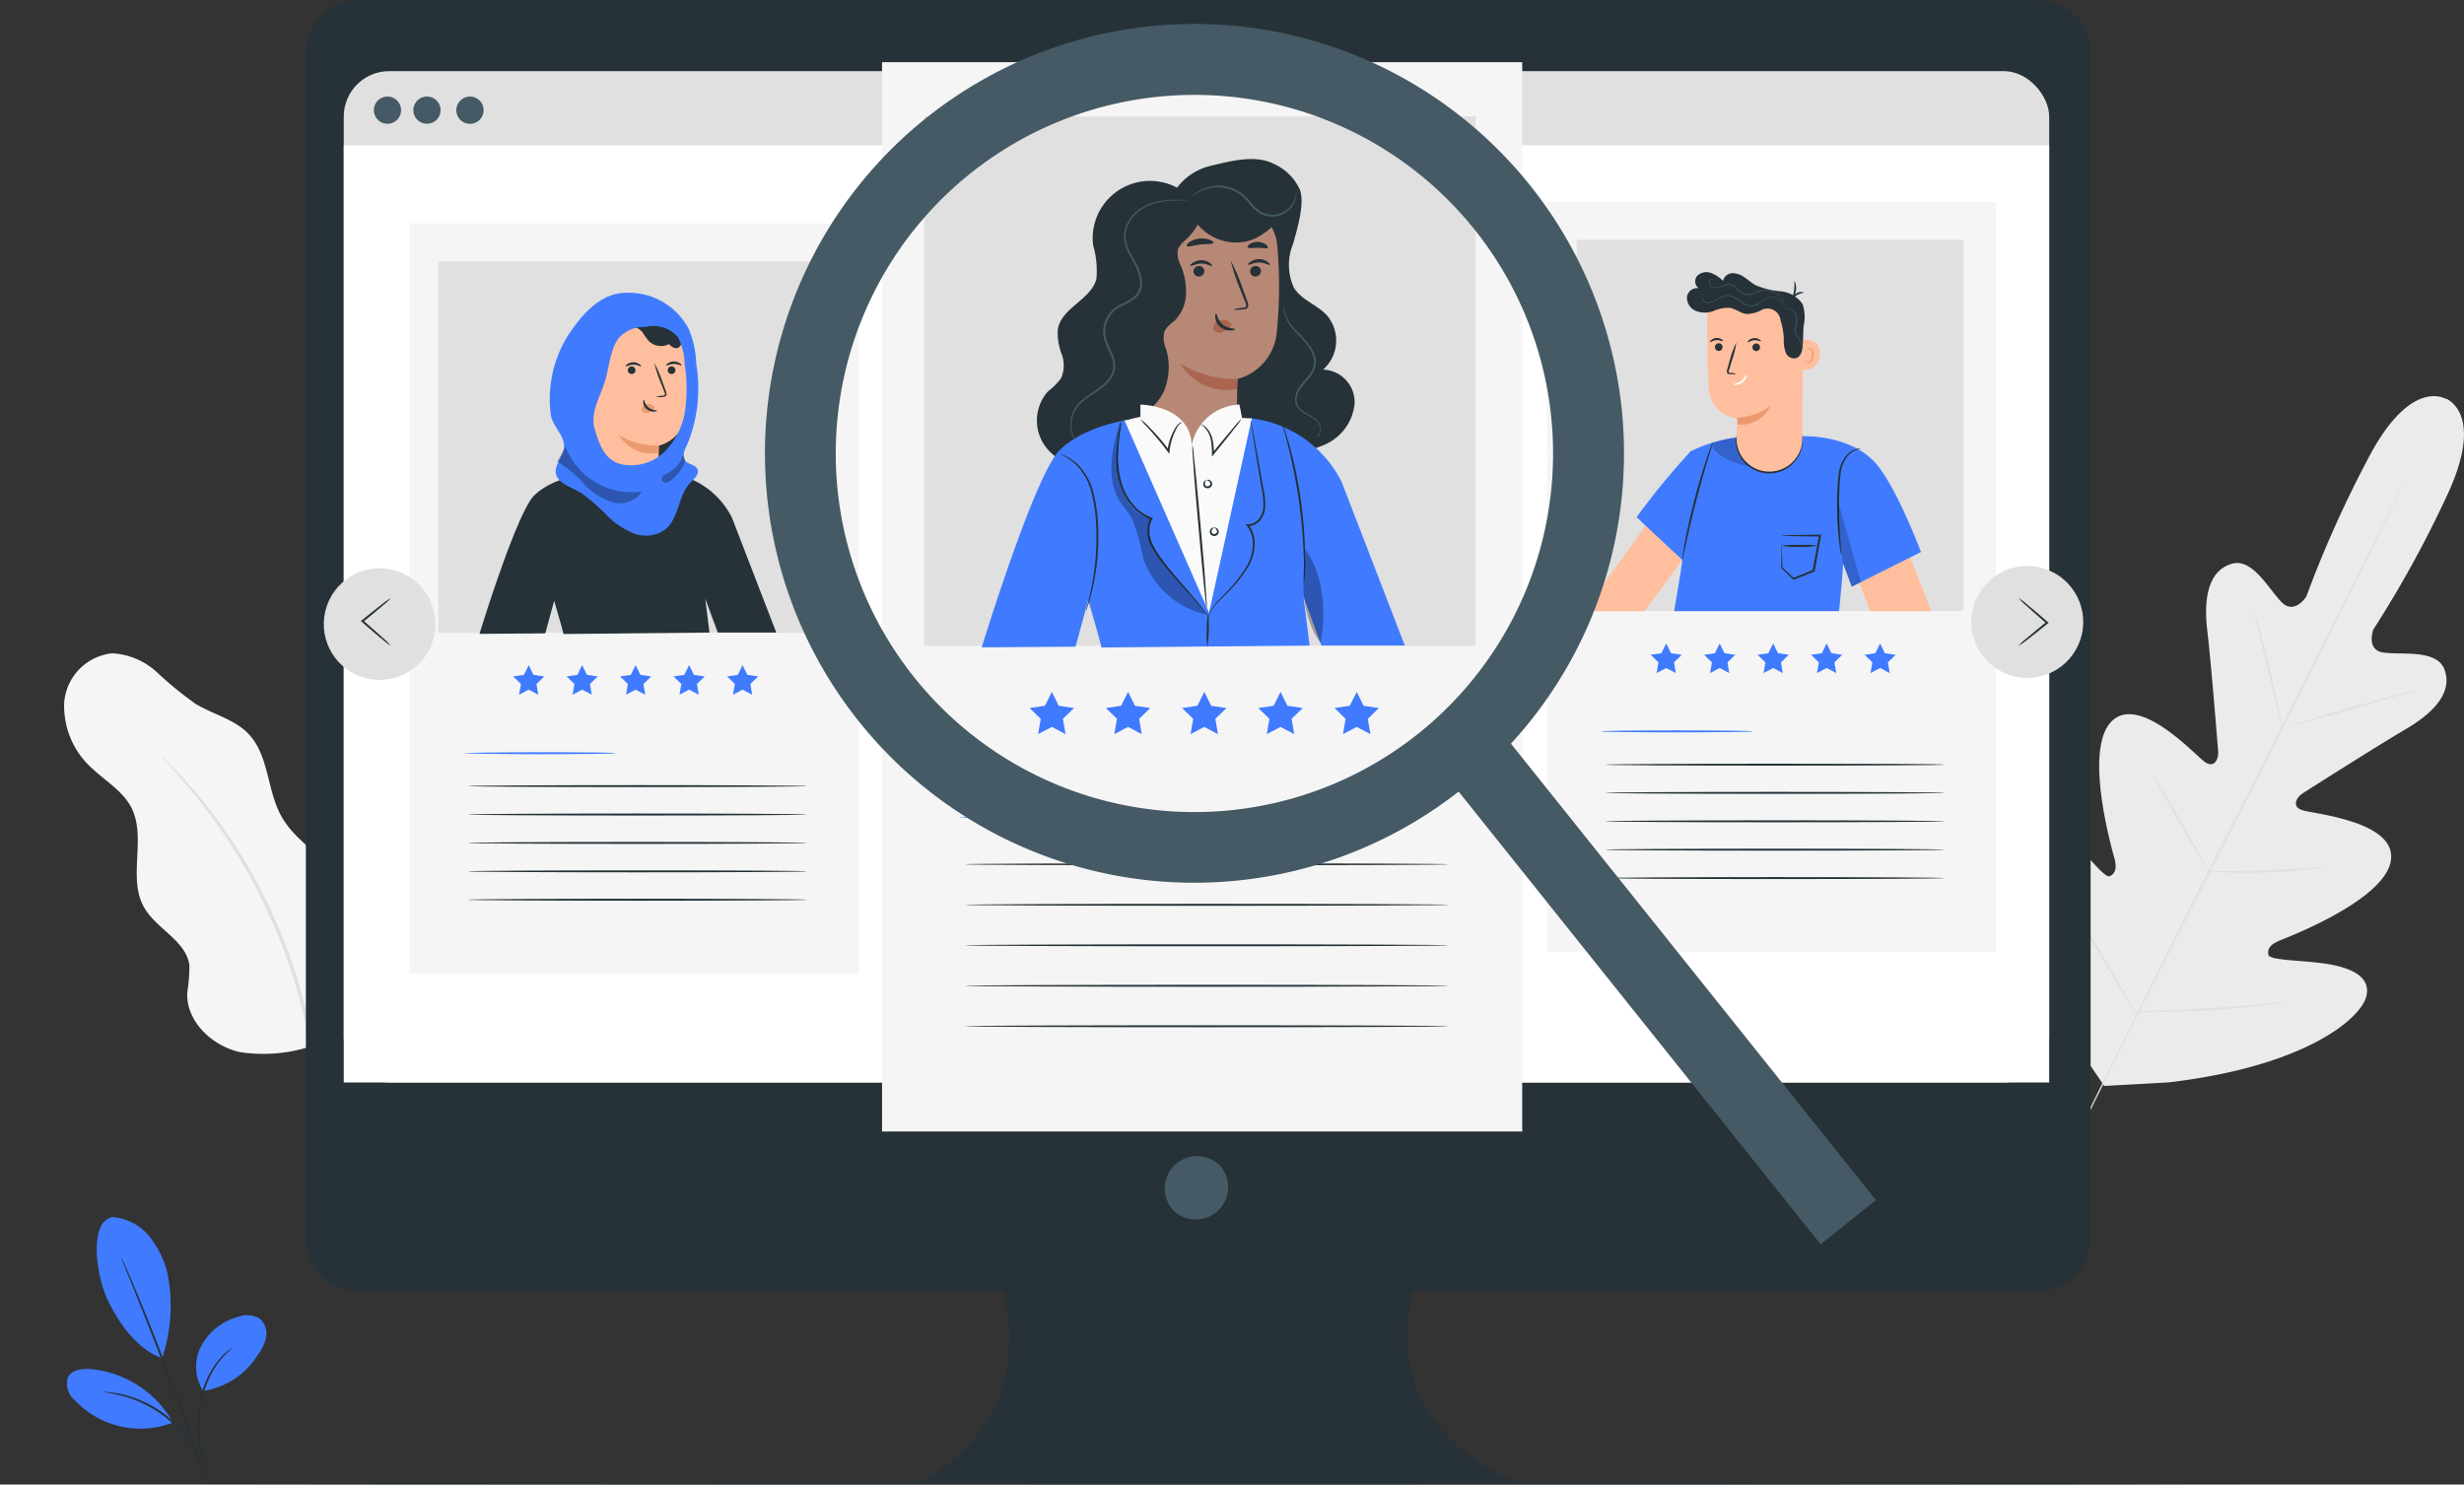<svg xmlns="http://www.w3.org/2000/svg" width="177.168" height="106.764" viewBox="0 0 177.168 106.764">
  <rect x="0" y="0" width="177.168" height="106.764" fill="#333333" stroke="none"/>
  <g id="Job_hunt-pana" data-name="Job hunt-pana" transform="translate(-58.69 -69.83)">
    <g id="freepik--background-complete--inject-6" transform="translate(63.291 98.32)">
      <path id="Path_51066" data-name="Path 51066" d="M94.14,268.789c2.028-1.28,2.767-2.937,3.1-5.313a8.4,8.4,0,0,0-2.022-6.671c-1.33-1.495-3.209-2.519-4.17-4.272-1.022-1.871-.871-4.346-2.341-5.888-1.011-1.058-2.544-1.4-3.8-2.159a25.565,25.565,0,0,1-2.772-2.264,5.166,5.166,0,0,0-3.234-1.374,3.864,3.864,0,0,0-3.448,3.544,6.005,6.005,0,0,0,2.074,4.791c.956.89,2.151,1.593,2.747,2.747,1.126,2.181-.291,5.074.929,7.2.89,1.558,3.022,2.382,3.253,4.162a12.221,12.221,0,0,1-.157,1.967c-.082,2.06,1.767,3.808,3.778,4.267a11.06,11.06,0,0,0,6.044-.761" transform="translate(-75.438 -222.354)" fill="#f5f5f5"/>
      <path id="Path_51067" data-name="Path 51067" d="M101,267.9a1.5,1.5,0,0,0,.2.25l.621.687c.275.291.607.654.964,1.1s.8.923,1.217,1.506l.679.9c.236.313.453.657.7,1,.489.684.945,1.462,1.442,2.269a39.748,39.748,0,0,1,4.506,11.415c.19.929.387,1.808.5,2.643.06.415.135.824.179,1.206s.077.761.115,1.118c.091.712.1,1.374.137,1.923s.047,1.06.047,1.462,0,.687.014.923a1.58,1.58,0,0,0,.022.324,1.729,1.729,0,0,0,.027-.321c0-.236.019-.549.033-.926s.025-.9,0-1.467-.022-1.223-.1-1.94c-.033-.357-.066-.734-.1-1.124s-.107-.8-.165-1.214c-.1-.843-.291-1.728-.478-2.662a38.489,38.489,0,0,0-4.53-11.484c-.506-.808-.97-1.585-1.47-2.269-.245-.346-.47-.69-.709-1l-.7-.89c-.431-.577-.876-1.055-1.25-1.489s-.712-.788-1-1.071l-.657-.654A1.649,1.649,0,0,0,101,267.9Z" transform="translate(-93.977 -241.974)" fill="#e0e0e0"/>
      <path id="Path_51068" data-name="Path 51068" d="M615.933,173.748s-2.583-1.709-5.728,4.47a81.337,81.337,0,0,0-4.341,9.728s-.824,1.294-1.723.448-2.107-3.247-3.618-2.813c-1.566.448-2.082,2.2-1.783,4.767s.747,8.226.786,8.737-.25,1.242-.948.761-4.714-4.945-6.72-2.918,0,9.066.206,9.827.052,1.1-.313,1.291-1.574-1.437-2.769-2.662-2.794-2.437-3.846-1.168-1.4,6.539,3.615,15.11l2.585,3.813,4.618-.256c9.855-1.151,13.855-4.6,14.231-6.206s-1.555-2.159-3.253-2.374-3.725-.2-3.794-.607.1-.725.843-1.027,7.558-2.929,7.967-5.753-5.574-3.341-6.377-3.61-.387-.942.038-1.214,5.22-3.324,7.445-4.635,3.319-2.775,2.734-4.294c-.566-1.467-3.214-.995-4.426-1.2s-.679-1.648-.679-1.648a79.874,79.874,0,0,0,5.159-9.341c3.033-6.242.038-7.278.038-7.278" transform="translate(-444.636 -173.531)" fill="#ebebeb"/>
      <path id="Path_51069" data-name="Path 51069" d="M622.31,194.44l-.058.132-.181.387-.706,1.478c-.615,1.286-1.517,3.137-2.643,5.421-2.247,4.569-5.4,10.855-8.912,17.786s-6.682,13.209-8.951,17.767l-2.684,5.4-.731,1.467-.192.379a1.32,1.32,0,0,1-.071.129l.058-.135.181-.385.706-1.481c.615-1.283,1.516-3.135,2.643-5.421,2.247-4.569,5.4-10.855,8.915-17.786s6.679-13.206,8.948-17.764l2.676-5.4.731-1.47.192-.379C622.282,194.481,622.31,194.44,622.31,194.44Z" transform="translate(-453.84 -188.696)" fill="#e0e0e0"/>
      <path id="Path_51070" data-name="Path 51070" d="M648.56,229.9a1.389,1.389,0,0,1,.121.3c.069.2.157.5.261.868.209.736.47,1.761.739,2.9l.679,2.909c.082.349.154.643.212.879a1.41,1.41,0,0,1,.063.327,1.676,1.676,0,0,1-.118-.31c-.066-.2-.154-.5-.255-.871-.2-.739-.451-1.767-.72-2.9s-.511-2.129-.7-2.9l-.214-.879A1.625,1.625,0,0,1,648.56,229.9Z" transform="translate(-491.104 -214.414)" fill="#e0e0e0"/>
      <path id="Path_51071" data-name="Path 51071" d="M657.63,252.888c0-.038,2.077-.67,4.67-1.415s4.692-1.316,4.7-1.277-2.077.67-4.67,1.415S657.641,252.932,657.63,252.888Z" transform="translate(-497.682 -229.132)" fill="#e0e0e0"/>
      <path id="Path_51072" data-name="Path 51072" d="M636.27,297.013a1.567,1.567,0,0,1,.338-.016h.926c.78,0,1.857,0,3.047-.049s2.264-.118,3.041-.181l.923-.071a1.469,1.469,0,0,1,.341,0,1.486,1.486,0,0,1-.335.066c-.217.033-.53.074-.918.118-.778.088-1.854.181-3.047.223s-2.272.033-3.055,0c-.39-.014-.706-.03-.923-.047A1.409,1.409,0,0,1,636.27,297.013Z" transform="translate(-482.191 -262.85)" fill="#e0e0e0"/>
      <path id="Path_51073" data-name="Path 51073" d="M622.06,272.44a1.078,1.078,0,0,1,.181.258l.445.728c.371.618.876,1.478,1.426,2.434s1.038,1.822,1.387,2.453l.4.753a1.422,1.422,0,0,1,.135.275,1.156,1.156,0,0,1-.181-.258l-.445-.72c-.371-.618-.876-1.478-1.426-2.431s-1.039-1.824-1.387-2.456l-.4-.75A1.5,1.5,0,0,1,622.06,272.44Z" transform="translate(-471.885 -245.266)" fill="#e0e0e0"/>
      <path id="Path_51074" data-name="Path 51074" d="M599,303.46a2.694,2.694,0,0,1,.228.332c.148.245.341.549.574.934.478.788,1.135,1.887,1.849,3.1s1.354,2.322,1.813,3.124c.217.387.4.709.536.956a2.163,2.163,0,0,1,.178.36,2.226,2.226,0,0,1-.228-.332l-.574-.931c-.478-.791-1.135-1.887-1.849-3.1s-1.354-2.322-1.813-3.126l-.536-.953A2.105,2.105,0,0,1,599,303.46Z" transform="translate(-455.16 -267.764)" fill="#e0e0e0"/>
      <path id="Path_51075" data-name="Path 51075" d="M617.58,332.765a2.422,2.422,0,0,1,.429-.03l1.173-.038c.989-.033,2.354-.085,3.863-.184s2.871-.22,3.846-.316l1.168-.115a2.4,2.4,0,0,1,.431-.025,2.32,2.32,0,0,1-.423.08c-.275.044-.673.1-1.165.159-.984.124-2.346.275-3.846.36s-2.879.135-3.868.143h-1.176a2.2,2.2,0,0,1-.431-.033Z" transform="translate(-468.636 -288.503)" fill="#e0e0e0"/>
    </g>
    <g id="freepik--Floor--inject-6" transform="translate(58.69 176.449)">
      <path id="Path_51076" data-name="Path 51076" d="M234.44,457.981c0,.041-39.347.074-87.871.074s-87.879-.033-87.879-.074,39.339-.072,87.879-.072S234.44,457.935,234.44,457.981Z" transform="translate(-58.69 -457.91)" fill="#263238"/>
    </g>
    <g id="freepik--Plant--inject-6" transform="translate(63.474 157.355)">
      <path id="Path_51077" data-name="Path 51077" d="M85.134,388.415a3.788,3.788,0,0,1,2.637,1.374,6.7,6.7,0,0,1,1.327,2.728,11.816,11.816,0,0,1-.4,6.044c-2.058-.756-3.313-2.97-3.879-4.121-.893-1.838-1.393-5.7.316-6.03" transform="translate(-81.83 -388.41)" fill="#407bff"/>
      <path id="Path_51078" data-name="Path 51078" d="M110.521,419.558a3.239,3.239,0,0,1-.124-3.256,4.3,4.3,0,0,1,2.61-2.063,1.812,1.812,0,0,1,1.528.085,1.374,1.374,0,0,1,.522,1.3,2.8,2.8,0,0,1-.6,1.33,5.584,5.584,0,0,1-3.931,2.6" transform="translate(-100.701 -407.052)" fill="#407bff"/>
      <path id="Path_51079" data-name="Path 51079" d="M110.979,431.975a2.661,2.661,0,0,1-.088-.4c-.052-.275-.121-.648-.2-1.1a11.466,11.466,0,0,1-.2-3.651,6.97,6.97,0,0,1,1.374-3.374,4.6,4.6,0,0,1,.791-.783,2.111,2.111,0,0,1,.247-.176q.088-.058.091-.049a7.416,7.416,0,0,0-1.049,1.071,7.209,7.209,0,0,0-1.321,3.33,12.258,12.258,0,0,0,.151,3.618c.071.462.126.824.159,1.1A1.846,1.846,0,0,1,110.979,431.975Z" transform="translate(-100.988 -413.095)" fill="#263238"/>
      <path id="Path_51080" data-name="Path 51080" d="M90.46,399a.825.825,0,0,1,.082.159c.055.118.124.275.209.462.179.4.431.986.736,1.712.61,1.448,1.423,3.464,2.272,5.709s1.571,4.3,2.071,5.786c.253.747.451,1.352.582,1.772l.148.484a.673.673,0,0,1,.041.17.9.9,0,0,1-.069-.162c-.047-.121-.1-.275-.176-.475-.151-.431-.363-1.025-.621-1.756-.527-1.481-1.264-3.525-2.113-5.769s-1.643-4.245-2.231-5.717l-.7-1.731c-.074-.192-.135-.349-.184-.47A.917.917,0,0,1,90.46,399Z" transform="translate(-86.516 -396.091)" fill="#263238"/>
      <path id="Path_51081" data-name="Path 51081" d="M83.68,431.889a7.58,7.58,0,0,0-5.857-3.709c-.61-.049-1.343.047-1.621.591a1.561,1.561,0,0,0,.495,1.648,6.481,6.481,0,0,0,7.006,1.629" transform="translate(-76.104 -417.245)" fill="#407bff"/>
      <path id="Path_51082" data-name="Path 51082" d="M85.7,434.175a2.1,2.1,0,0,1,.382.019,3.673,3.673,0,0,1,.445.055,5.423,5.423,0,0,1,.582.115,6.664,6.664,0,0,1,.7.2,7.71,7.71,0,0,1,.772.3,8.359,8.359,0,0,1,1.626.984,8.263,8.263,0,0,1,1.341,1.346,7.3,7.3,0,0,1,.47.687,6.486,6.486,0,0,1,.363.64,5.063,5.063,0,0,1,.236.549,2.937,2.937,0,0,1,.148.423,1.777,1.777,0,0,1,.1.371c-.03,0-.173-.519-.571-1.294a6.567,6.567,0,0,0-.36-.618,8.144,8.144,0,0,0-.473-.665,8.457,8.457,0,0,0-1.324-1.316A8.607,8.607,0,0,0,88.535,435a7.587,7.587,0,0,0-.769-.321c-.239-.093-.47-.154-.681-.214C86.241,434.241,85.694,434.208,85.7,434.175Z" transform="translate(-83.064 -421.601)" fill="#263238"/>
    </g>
    <g id="freepik--Device--inject-6" transform="translate(80.682 69.83)">
      <path id="Path_51083" data-name="Path 51083" d="M263.3,69.83H142.509A3.769,3.769,0,0,0,138.74,73.6v85.316a3.769,3.769,0,0,0,3.769,3.769h46.359s2.948,9.118-6.193,13.836H226.02s-10.319-3.536-7.668-13.836H263.3a3.769,3.769,0,0,0,3.769-3.769V73.6A3.769,3.769,0,0,0,263.3,69.83Z" transform="translate(-138.74 -69.83)" fill="#263238"/>
      <path id="Path_51084" data-name="Path 51084" d="M367.591,373.252a2.327,2.327,0,0,1-3.278,3.278.824.824,0,0,1-.2-.2,2.326,2.326,0,0,1,3.278-3.275A.774.774,0,0,1,367.591,373.252Z" transform="translate(-301.817 -289.37)" fill="#455a64"/>
      <rect id="Rectangle_26969" data-name="Rectangle 26969" width="122.625" height="72.736" rx="3.27" transform="translate(2.725 5.116)" fill="#e0e0e0"/>
      <rect id="Rectangle_26970" data-name="Rectangle 26970" width="122.625" height="67.406" transform="translate(2.725 10.443)" fill="#fff"/>
      <path id="Path_51085" data-name="Path 51085" d="M180.082,96.088a.981.981,0,1,1-.978-.978A.981.981,0,0,1,180.082,96.088Z" transform="translate(-167.301 -88.165)" fill="#455a64"/>
      <path id="Path_51086" data-name="Path 51086" d="M158.482,96.088a.978.978,0,1,1-.287-.693A.981.981,0,0,1,158.482,96.088Z" transform="translate(-151.635 -88.165)" fill="#455a64"/>
      <path id="Path_51087" data-name="Path 51087" d="M168.822,96.088a.978.978,0,1,1-.287-.693A.981.981,0,0,1,168.822,96.088Z" transform="translate(-159.135 -88.165)" fill="#455a64"/>
    </g>
    <g id="freepik--character-3--inject-6" transform="translate(169.927 84.336)">
      <rect id="Rectangle_26971" data-name="Rectangle 26971" width="32.292" height="53.952" fill="#f5f5f5"/>
      <path id="Path_51088" data-name="Path 51088" d="M491.808,238.27l.346.7.775.115-.56.544.132.772-.692-.365-.692.365.135-.772-.56-.544.772-.115Z" transform="translate(-483.242 -206.5)" fill="#407bff"/>
      <path id="Path_51089" data-name="Path 51089" d="M505.8,238.27l.346.7.775.115-.56.544.132.772-.692-.365-.692.365.132-.772-.56-.544.775-.115Z" transform="translate(-493.388 -206.5)" fill="#407bff"/>
      <path id="Path_51090" data-name="Path 51090" d="M519.8,238.27l.346.7.775.115-.56.544.132.772-.692-.365-.69.365.132-.772-.56-.544.772-.115Z" transform="translate(-503.542 -206.5)" fill="#407bff"/>
      <path id="Path_51091" data-name="Path 51091" d="M533.791,238.27l.346.7.775.115-.56.544.132.772-.692-.365-.692.365.132-.772-.56-.544.775-.115Z" transform="translate(-513.689 -206.5)" fill="#407bff"/>
      <path id="Path_51092" data-name="Path 51092" d="M547.788,238.27l.346.7.775.115-.56.544.132.772-.692-.365-.69.365.132-.772-.56-.544.775-.115Z" transform="translate(-523.842 -206.5)" fill="#407bff"/>
      <path id="Path_51093" data-name="Path 51093" d="M488.641,261.1c0,.041-2.451.071-5.475.071s-5.475-.03-5.475-.071,2.451-.071,5.475-.071S488.641,261.063,488.641,261.1Z" transform="translate(-473.814 -223.007)" fill="#407bff"/>
      <path id="Path_51094" data-name="Path 51094" d="M503.164,269.811c0,.038-5.467.071-12.212.071s-12.212-.033-12.212-.071,5.467-.071,12.212-.071S503.164,269.756,503.164,269.811Z" transform="translate(-474.575 -229.324)" fill="#263238"/>
      <path id="Path_51095" data-name="Path 51095" d="M503.164,277.191c0,.038-5.467.071-12.212.071s-12.212-.033-12.212-.071,5.467-.071,12.212-.071S503.164,277.153,503.164,277.191Z" transform="translate(-474.575 -234.676)" fill="#263238"/>
      <path id="Path_51096" data-name="Path 51096" d="M503.164,284.631c0,.038-5.467.071-12.212.071s-12.212-.033-12.212-.071,5.467-.071,12.212-.071S503.164,284.59,503.164,284.631Z" transform="translate(-474.575 -240.072)" fill="#263238"/>
      <path id="Path_51097" data-name="Path 51097" d="M503.164,292.061c0,.041-5.467.071-12.212.071s-12.212-.03-12.212-.071,5.467-.071,12.212-.071S503.164,292.023,503.164,292.061Z" transform="translate(-474.575 -245.461)" fill="#263238"/>
      <path id="Path_51098" data-name="Path 51098" d="M503.164,299.5c0,.038-5.467.071-12.212.071s-12.212-.033-12.212-.071,5.467-.071,12.212-.071S503.164,299.46,503.164,299.5Z" transform="translate(-474.575 -250.857)" fill="#263238"/>
      <rect id="Rectangle_26972" data-name="Rectangle 26972" width="27.817" height="26.704" transform="translate(2.124 2.739)" fill="#e0e0e0"/>
      <path id="Path_51099" data-name="Path 51099" d="M548.128,212.86l1.808,4.657h-4.379l-.986-2.536Z" transform="translate(-522.319 -188.071)" fill="#ffbe9d"/>
      <path id="Path_51100" data-name="Path 51100" d="M489.73,196.592h11.86c.184-1.753.3-3.409.3-3.409l.61,1.648,4.981-2.492s-1.811-4.827-3.327-6.462c-1.923-2.069-5.36-1.863-5.36-1.863l-4.473.074a10.39,10.39,0,0,0-3.3.962l-.11.033v.022a54.063,54.063,0,0,0-3.874,4.72l1.071,1.041,2.2,2.047a.052.052,0,0,0,0,.041C490.326,193.177,489.73,196.592,489.73,196.592Z" transform="translate(-480.595 -167.146)" fill="#407bff"/>
      <path id="Path_51101" data-name="Path 51101" d="M517.725,183.45a.366.366,0,0,1,.025.08,1.532,1.532,0,0,1,.03.236,2.365,2.365,0,0,1-.121.868,2.407,2.407,0,0,1-3.736,1.165,2.5,2.5,0,0,1-.786-1.038,2.354,2.354,0,0,1-.168-.86,1.3,1.3,0,0,1,.016-.239c0-.052.014-.08.019-.08a3.142,3.142,0,0,0,.225,1.14,2.472,2.472,0,0,0,.772.97,2.363,2.363,0,0,0,2.846-.08,2.439,2.439,0,0,0,.714-1.011,3.091,3.091,0,0,0,.162-1.151Z" transform="translate(-499.4 -166.741)" fill="#263238"/>
      <path id="Path_51102" data-name="Path 51102" d="M541.189,187.266a1.608,1.608,0,0,0-.316.082,1.546,1.546,0,0,0-.692.522,2.508,2.508,0,0,0-.448,1.212c-.066.492-.08,1.047-.1,1.624-.03,1.159.014,2.2.069,2.967.025.354.049.654.066.9a1.333,1.333,0,0,1,.014.332,1.739,1.739,0,0,1-.069-.324c-.03-.212-.074-.517-.113-.9a23.5,23.5,0,0,1-.11-2.978,15.7,15.7,0,0,1,.115-1.648,2.51,2.51,0,0,1,.5-1.256,1.5,1.5,0,0,1,.753-.511.9.9,0,0,1,.245-.038C541.159,187.258,541.189,187.261,541.189,187.266Z" transform="translate(-518.628 -169.497)" fill="#263238"/>
      <path id="Path_51103" data-name="Path 51103" d="M501.154,185.49a1.887,1.887,0,0,1-.082.335c-.074.242-.165.549-.275.9-.228.761-.533,1.816-.841,2.992s-.549,2.245-.72,3.022c-.082.365-.151.673-.206.92a1.6,1.6,0,0,1-.091.335,1.965,1.965,0,0,1,.036-.346c.033-.22.088-.549.159-.929.148-.786.379-1.863.684-3.039s.629-2.231.882-2.986c.126-.379.234-.681.313-.89A1.706,1.706,0,0,1,501.154,185.49Z" transform="translate(-489.225 -168.22)" fill="#263238"/>
      <path id="Path_51104" data-name="Path 51104" d="M539.61,201l1.648,5.841-.657.33-.61-1.648A21.6,21.6,0,0,1,539.61,201Z" transform="translate(-518.686 -179.469)" opacity="0.2"/>
      <g id="Group_10635" data-name="Group 10635" transform="translate(11.898 16.924)" opacity="0.2">
        <path id="Path_51105" data-name="Path 51105" d="M507.11,184.582c-.953.484,1.387,1.736,2.456,1.725l-.725-2.077A10.684,10.684,0,0,0,507.11,184.582Z" transform="translate(-506.887 -184.23)"/>
      </g>
      <path id="Path_51106" data-name="Path 51106" d="M510.136,159.6h0a2.365,2.365,0,0,1-2.525-2.451c.027-.761.052-1.374.052-1.374a2.246,2.246,0,0,1-2.036-2.03c-.148-1.865-.115-6.176-.115-6.176h0a6.506,6.506,0,0,1,6.577.382l.291.192-.036,9.116A2.368,2.368,0,0,1,510.136,159.6Z" transform="translate(-493.989 -140.196)" fill="#ffbe9d"/>
      <path id="Path_51107" data-name="Path 51107" d="M507.981,160.163a.275.275,0,1,0-.382,0A.275.275,0,0,0,507.981,160.163Z" transform="translate(-495.445 -149.509)" fill="#263238"/>
      <path id="Path_51108" data-name="Path 51108" d="M506.187,158.6c.03.03.2-.121.462-.14s.453.1.478.066-.019-.071-.1-.129a.651.651,0,0,0-.387-.093.635.635,0,0,0-.365.154C506.2,158.528,506.171,158.588,506.187,158.6Z" transform="translate(-494.478 -148.503)" fill="#263238"/>
      <path id="Path_51109" data-name="Path 51109" d="M517.44,159.789a.275.275,0,1,0,.379.063A.275.275,0,0,0,517.44,159.789Z" transform="translate(-502.558 -149.545)" fill="#263238"/>
      <path id="Path_51110" data-name="Path 51110" d="M516.09,158.63c.033.03.206-.124.464-.143s.451.1.478.066-.019-.071-.107-.126a.607.607,0,0,0-.385-.093.615.615,0,0,0-.365.151C516.1,158.555,516.076,158.616,516.09,158.63Z" transform="translate(-501.661 -148.522)" fill="#263238"/>
      <path id="Path_51111" data-name="Path 51111" d="M511.328,161.7a1.281,1.281,0,0,0-.423-.058c-.069,0-.121-.016-.129-.052a.366.366,0,0,1,.036-.2l.168-.549a7.284,7.284,0,0,0,.349-1.4,6.923,6.923,0,0,0-.489,1.36c-.055.187-.107.365-.157.549a.434.434,0,0,0-.019.275.179.179,0,0,0,.124.1.344.344,0,0,0,.115,0A1.228,1.228,0,0,0,511.328,161.7Z" transform="translate(-497.718 -149.327)" fill="#263238"/>
      <path id="Path_51112" data-name="Path 51112" d="M513.34,176.927a4.346,4.346,0,0,0,2.387-.857,2.321,2.321,0,0,1-2.36,1.341Z" transform="translate(-499.669 -161.388)" fill="#eb996e"/>
      <path id="Path_51113" data-name="Path 51113" d="M529.56,158.708c.036-.014,1.528-.176,1.291,1.267a1.1,1.1,0,0,1-1.541.824C529.313,160.758,529.56,158.708,529.56,158.708Z" transform="translate(-511.252 -148.788)" fill="#ffbe9d"/>
      <path id="Path_51114" data-name="Path 51114" d="M531.205,161.81a.338.338,0,0,0,.055.036.22.22,0,0,0,.162.016.55.55,0,0,0,.275-.462.687.687,0,0,0-.036-.313.256.256,0,0,0-.151-.179.113.113,0,0,0-.132.052c-.019.033,0,.058-.019.058s-.025-.022,0-.071a.149.149,0,0,1,.055-.074.162.162,0,0,1,.121-.022.3.3,0,0,1,.211.209.76.76,0,0,1,.049.349.563.563,0,0,1-.354.511.231.231,0,0,1-.2-.047C531.205,161.84,531.2,161.812,531.205,161.81Z" transform="translate(-512.625 -150.348)" fill="#eb996e"/>
      <path id="Path_51115" data-name="Path 51115" d="M508.127,147.231a.631.631,0,0,1-.824-.346,2.445,2.445,0,0,1-.146-.992,5.02,5.02,0,0,0-.236-1.352.948.948,0,0,0-1.453-.692,2.3,2.3,0,0,1-.97.242c-.442-.038-.808-.387-1.25-.448a2.834,2.834,0,0,0-1.2.253,1.8,1.8,0,0,1-1.214-.027,1.033,1.033,0,0,1-.646-.964.734.734,0,0,1,.854-.668.6.6,0,0,1-.1-.9.945.945,0,0,1,.975-.2,2.473,2.473,0,0,1,.868.569.7.7,0,0,1,.665-.549,1.459,1.459,0,0,1,.879.3c.275.176.5.39.775.549a5.815,5.815,0,0,0,1.822.451,2.152,2.152,0,0,1,1.58.918,3.006,3.006,0,0,1,.066,1.626c-.022.555-.025.706-.052,1.247C508.514,146.234,508.55,146.986,508.127,147.231Z" transform="translate(-490.132 -136.014)" fill="#263238"/>
      <path id="Path_51116" data-name="Path 51116" d="M512.27,168.546c0,.016.069.047.2.044a.81.81,0,0,0,.742-.549c.038-.121.027-.2,0-.2a1.727,1.727,0,0,1-.374.489A1.924,1.924,0,0,1,512.27,168.546Z" transform="translate(-498.893 -155.419)" fill="#fff"/>
      <path id="Path_51117" data-name="Path 51117" d="M504.151,146.67a.275.275,0,0,0-.113.275.478.478,0,0,0,.154.3.53.53,0,0,0,.437.1,1.428,1.428,0,0,0,.511-.206,2.2,2.2,0,0,1,.549-.275.942.942,0,0,1,.654.1c.212.1.409.255.629.39a1.223,1.223,0,0,0,.709.228,1.134,1.134,0,0,0,.629-.3,1.606,1.606,0,0,1,.53-.31.9.9,0,0,1,.522.03,1.022,1.022,0,0,1,.569.506,1.377,1.377,0,0,1,.08.275.654.654,0,0,0-.06-.275,1.019,1.019,0,0,0-.574-.533.931.931,0,0,0-.549-.038,1.535,1.535,0,0,0-.549.316,1.146,1.146,0,0,1-.6.275,1.176,1.176,0,0,1-.679-.223c-.214-.132-.415-.275-.635-.39a.994.994,0,0,0-.687-.1,2.25,2.25,0,0,0-.549.275,1.4,1.4,0,0,1-.494.206.492.492,0,0,1-.412-.091.464.464,0,0,1-.154-.275A.3.3,0,0,1,504.151,146.67Z" transform="translate(-492.92 -140.065)" fill="#455a64"/>
      <path id="Path_51118" data-name="Path 51118" d="M506.361,142.9a.135.135,0,0,0-.055-.047.236.236,0,0,0-.206,0,.258.258,0,0,0-.157.275.407.407,0,0,0,.275.33.808.808,0,0,0,.525-.025,3.263,3.263,0,0,1,.569-.17.72.72,0,0,1,.577.225,2.322,2.322,0,0,0,.549.453.923.923,0,0,0,.712-.041,2.556,2.556,0,0,1,.624-.2,1.544,1.544,0,0,1,1.558.78c.088.157.115.253.121.25a1.081,1.081,0,0,0-.1-.258,1.544,1.544,0,0,0-.5-.566,1.569,1.569,0,0,0-1.082-.256,2.646,2.646,0,0,0-.635.2.863.863,0,0,1-.67.041,2.4,2.4,0,0,1-.549-.442.755.755,0,0,0-.615-.236,2.965,2.965,0,0,0-.577.179.783.783,0,0,1-.486.033.368.368,0,0,1-.255-.3.231.231,0,0,1,.137-.253.225.225,0,0,1,.192,0A.085.085,0,0,1,506.361,142.9Z" transform="translate(-494.303 -137.283)" fill="#455a64"/>
      <path id="Path_51119" data-name="Path 51119" d="M527.526,146.851c.036.014.137-.212.379-.36s.484-.146.486-.184-.058-.044-.165-.047a.775.775,0,0,0-.67.42C527.512,146.779,527.509,146.845,527.526,146.851Z" transform="translate(-509.951 -139.768)" fill="#263238"/>
      <path id="Path_51120" data-name="Path 51120" d="M527.914,143.38c-.039,0,.016.291-.03.635s-.162.6-.129.621A1.173,1.173,0,0,0,527.914,143.38Z" transform="translate(-510.119 -137.679)" fill="#263238"/>
      <path id="Path_51121" data-name="Path 51121" d="M526.937,153.638a.646.646,0,0,0,.08-.533,1.212,1.212,0,0,0-.3-.511.652.652,0,0,1-.143-.3.9.9,0,0,1,.044-.357,1.434,1.434,0,0,0,.041-.725.794.794,0,0,0-.332-.489.657.657,0,0,0-.385-.107.366.366,0,0,0-.143.036,1.061,1.061,0,0,0,.143-.014.646.646,0,0,1,.363.118.742.742,0,0,1,.3.467,1.4,1.4,0,0,1-.044.7.936.936,0,0,0-.044.379.7.7,0,0,0,.157.319,1.2,1.2,0,0,1,.3.489.877.877,0,0,1,0,.387A.739.739,0,0,1,526.937,153.638Z" transform="translate(-508.706 -142.929)" fill="#455a64"/>
      <path id="Path_51122" data-name="Path 51122" d="M524.92,209.833a1.529,1.529,0,0,1,0,.179c0,.129,0,.275.014.473,0,.407.025.978.03,1.668l-.016-.044.846.788h-.071l1.456-.591-.041.055a1.293,1.293,0,0,1,.025-.137c.159-.865.308-1.681.44-2.39l.063.074c-.81,0-1.492-.019-1.978-.03l-.569-.016a1.228,1.228,0,0,1-.2-.027,1.22,1.22,0,0,1,.187-.014l.549-.016c.481,0,1.179-.027,2.017-.033h.074v.074c-.126.712-.275,1.528-.423,2.393l-.025.137v.038l-.036.016-1.459.58-.041.016-.03-.03-.824-.8-.019-.019v-.025c0-.714.019-1.3.03-1.7a3.794,3.794,0,0,1,.017-.462A.616.616,0,0,1,524.92,209.833Z" transform="translate(-508.046 -185.83)" fill="#263238"/>
      <path id="Path_51123" data-name="Path 51123" d="M527.556,212.483a4.811,4.811,0,0,1-1.3.107,4.947,4.947,0,0,1-1.3-.1,7.518,7.518,0,0,1,1.3-.044,7.69,7.69,0,0,1,1.3.036Z" transform="translate(-508.097 -187.762)" fill="#263238"/>
      <path id="Path_51124" data-name="Path 51124" d="M477.666,207.39c.058.058-4.4,6.16-4.4,6.16h4.366l2.679-3.67Z" transform="translate(-470.608 -184.104)" fill="#ffbe9d"/>
    </g>
    <g id="freepik--character-2--inject-6" transform="translate(122.112 74.303)">
      <rect id="Rectangle_26973" data-name="Rectangle 26973" width="46.029" height="76.901" fill="#f5f5f5"/>
      <path id="Path_51125" data-name="Path 51125" d="M329.776,250.94l.492,1,1.1.162-.8.778.19,1.1-.986-.519-.989.519.19-1.1-.8-.778,1.1-.162Z" transform="translate(-317.564 -205.656)" fill="#407bff"/>
      <path id="Path_51126" data-name="Path 51126" d="M349.716,250.94l.495,1,1.1.162-.8.778.187,1.1-.986-.519-.986.519.19-1.1-.8-.778,1.1-.162Z" transform="translate(-332.026 -205.656)" fill="#407bff"/>
      <path id="Path_51127" data-name="Path 51127" d="M369.666,250.94l.495,1,1.1.162-.8.778.187,1.1-.986-.519-.986.519.19-1.1-.8-.778,1.1-.162Z" transform="translate(-346.495 -205.656)" fill="#407bff"/>
      <path id="Path_51128" data-name="Path 51128" d="M389.616,250.94l.495,1,1.1.162-.8.778.187,1.1-.986-.519-.986.519.19-1.1-.8-.778,1.1-.162Z" transform="translate(-360.964 -205.656)" fill="#407bff"/>
      <path id="Path_51129" data-name="Path 51129" d="M409.566,250.94l.492,1,1.1.162-.8.778.19,1.1-.986-.519-.986.519.187-1.1-.8-.778,1.1-.162Z" transform="translate(-375.433 -205.656)" fill="#407bff"/>
      <path id="Path_51130" data-name="Path 51130" d="M325.26,283.561c0,.038-3.495.071-7.805.071s-7.805-.033-7.805-.071,3.495-.071,7.805-.071S325.26,283.52,325.26,283.561Z" transform="translate(-304.125 -229.263)" fill="#407bff"/>
      <path id="Path_51131" data-name="Path 51131" d="M345.962,295.891c0,.041-7.794.071-17.4.071s-17.407-.03-17.407-.071,7.791-.071,17.407-.071S345.962,295.853,345.962,295.891Z" transform="translate(-305.213 -238.206)" fill="#263238"/>
      <path id="Path_51132" data-name="Path 51132" d="M345.962,306.491c0,.038-7.794.071-17.4.071s-17.407-.033-17.407-.071,7.791-.071,17.407-.071S345.962,306.453,345.962,306.491Z" transform="translate(-305.213 -245.893)" fill="#263238"/>
      <path id="Path_51133" data-name="Path 51133" d="M345.962,317.091c0,.038-7.794.071-17.4.071s-17.407-.033-17.407-.071,7.791-.071,17.407-.071S345.962,317.05,345.962,317.091Z" transform="translate(-305.213 -253.581)" fill="#263238"/>
      <path id="Path_51134" data-name="Path 51134" d="M345.962,327.691c0,.039-7.794.071-17.4.071s-17.407-.033-17.407-.071,7.791-.071,17.407-.071S345.962,327.65,345.962,327.691Z" transform="translate(-305.213 -261.269)" fill="#263238"/>
      <path id="Path_51135" data-name="Path 51135" d="M345.962,338.281c0,.041-7.794.071-17.4.071s-17.407-.03-17.407-.071,7.791-.071,17.407-.071S345.962,338.243,345.962,338.281Z" transform="translate(-305.213 -268.95)" fill="#263238"/>
      <rect id="Rectangle_26974" data-name="Rectangle 26974" width="39.65" height="38.064" transform="translate(3.028 3.904)" fill="#e0e0e0"/>
      <path id="Path_51136" data-name="Path 51136" d="M361.092,114.709a4.247,4.247,0,0,1,3.1-2.772c1.412-.338,3.165-.8,4.459-.14a3.726,3.726,0,0,1,1.9,1.86c.376,1.008-.2,2.887-.492,3.923a3.965,3.965,0,0,0,.063,3.132c.569.912,1.687,1.231,2.39,2.006a2.8,2.8,0,0,1-.283,3.885,2.35,2.35,0,0,1,2.261,2.451,3.6,3.6,0,0,1-2.074,2.915,8.075,8.075,0,0,1-3.654.687,22.116,22.116,0,0,1-4.618-.481,5.821,5.821,0,0,1-3.368-1.67,5.166,5.166,0,0,1-.959-3.319c0-4.157,2.176-8.278,1.228-12.327" transform="translate(-340.512 -104.497)" fill="#263238"/>
      <path id="Path_51137" data-name="Path 51137" d="M340.534,117.9a4.121,4.121,0,0,0-6.418,3.9,6.576,6.576,0,0,1,.236,2.431c-.393,1.492-2.495,2.071-2.769,3.588a4.1,4.1,0,0,0,.261,1.786,2.306,2.306,0,0,1-.038,1.775,5.106,5.106,0,0,1-.951.951,3.165,3.165,0,0,0-.146,3.984,4.555,4.555,0,0,0,3.819,1.679,8.452,8.452,0,0,0,4.063-1.387" transform="translate(-318.94 -108.643)" fill="#263238"/>
      <path id="Path_51138" data-name="Path 51138" d="M357.09,124.033l.019.986.2,14.8a3.163,3.163,0,0,0,3.357,3.022h0a3.356,3.356,0,0,0,3.374-3.214c0-1.821.044-3.739.044-3.739a3.816,3.816,0,0,0,2.835-3.453,32.676,32.676,0,0,0,.036-6.061,3.234,3.234,0,0,0-3.572-3.022Z" transform="translate(-338.532 -113.107)" fill="#b78876"/>
      <path id="Path_51139" data-name="Path 51139" d="M386.633,139.821a.393.393,0,0,1-.379.4.374.374,0,0,1-.4-.354.39.39,0,0,1,.376-.4.376.376,0,0,1,.407.354Z" transform="translate(-359.39 -124.807)" fill="#263238"/>
      <path id="Path_51140" data-name="Path 51140" d="M386.882,138.065c-.049.049-.346-.17-.769-.17s-.734.214-.777.162.025-.115.162-.214a1.1,1.1,0,0,1,.621-.192,1.044,1.044,0,0,1,.613.2C386.865,137.947,386.909,138.04,386.882,138.065Z" transform="translate(-359.007 -123.49)" fill="#263238"/>
      <path id="Path_51141" data-name="Path 51141" d="M371.813,139.821a.393.393,0,0,1-.379.4.379.379,0,0,1-.4-.354.39.39,0,0,1,.379-.4.374.374,0,0,1,.4.354Z" transform="translate(-348.642 -124.807)" fill="#263238"/>
      <path id="Path_51142" data-name="Path 51142" d="M371.773,138.352c-.049.052-.349-.168-.769-.168s-.734.214-.78.162.027-.115.162-.214a1.1,1.1,0,0,1,.624-.192,1.044,1.044,0,0,1,.613.2C371.751,138.231,371.8,138.33,371.773,138.352Z" transform="translate(-348.047 -123.701)" fill="#263238"/>
      <path id="Path_51143" data-name="Path 51143" d="M380.959,141.544a2.789,2.789,0,0,1,.687-.124c.107,0,.209-.033.228-.107a.55.55,0,0,0-.071-.319l-.321-.824a13.688,13.688,0,0,1-.714-2.151,14.091,14.091,0,0,1,.887,2.088q.161.433.3.824a.607.607,0,0,1,.055.423.275.275,0,0,1-.176.159.793.793,0,0,1-.184.025A2.726,2.726,0,0,1,380.959,141.544Z" transform="translate(-355.7 -123.758)" fill="#263238"/>
      <path id="Path_51144" data-name="Path 51144" d="M371.712,166.159a7.794,7.794,0,0,1-4.1-1.1,3.884,3.884,0,0,0,4.061,1.819Z" transform="translate(-346.162 -143.37)" fill="#aa6550"/>
      <path id="Path_51145" data-name="Path 51145" d="M377.5,153.82a.766.766,0,0,0-.684-.275.684.684,0,0,0-.478.258.437.437,0,0,0-.036.5.514.514,0,0,0,.549.14,1.627,1.627,0,0,0,.549-.321.586.586,0,0,0,.121-.126.14.14,0,0,0,0-.157" transform="translate(-352.421 -135.015)" fill="#aa6550"/>
      <path id="Path_51146" data-name="Path 51146" d="M376.8,151.92c.069,0,.069.453.462.78s.882.275.885.338-.107.091-.313.1a1.157,1.157,0,0,1-.739-.258,1.008,1.008,0,0,1-.36-.654C376.706,152.03,376.758,151.917,376.8,151.92Z" transform="translate(-352.774 -133.84)" fill="#263238"/>
      <path id="Path_51147" data-name="Path 51147" d="M366.134,120.529a.057.057,0,0,1,.074-.047.075.075,0,0,1-.058.132A.063.063,0,0,1,366.134,120.529Z" transform="translate(-345.084 -111.037)" fill="#263238"/>
      <path id="Path_51148" data-name="Path 51148" d="M353.917,136.6a3.335,3.335,0,0,0,1.956-1.978,4.53,4.53,0,0,0,.066-2.824,1.9,1.9,0,0,1-.1-1.294,2.4,2.4,0,0,1,.668-.684,2.854,2.854,0,0,0,.868-1.923,4.944,4.944,0,0,0-.387-2.118,1.687,1.687,0,0,1-.187-1.151,1.767,1.767,0,0,1,.533-.646,5.063,5.063,0,0,0,1.063-1.426,1.422,1.422,0,0,0,.146-1.212,1.493,1.493,0,0,0-1.308-.643,3.873,3.873,0,0,0-3.327,1.115,5.2,5.2,0,0,0-.824,3.1,47.911,47.911,0,0,0,.275,10.275" transform="translate(-335.52 -111.187)" fill="#263238"/>
      <path id="Path_51149" data-name="Path 51149" d="M377.56,121.129a4.823,4.823,0,0,1-.525.275,3.282,3.282,0,0,0-.442.385c-.08.077-.165.162-.242.25l-.055.066-.088.088-.212.2a5.03,5.03,0,0,1-.657.517,3.448,3.448,0,0,1-1.137.516,3.536,3.536,0,0,1-2.324-.275,3.626,3.626,0,0,1-1.275-1.022c-.522-.7-.6-1.258-.363-1.563s.846-.275,1.522-.1a8.561,8.561,0,0,0,1,.2,2.36,2.36,0,0,0,.8-.022,1.65,1.65,0,0,0,.371-.132c.173-.077.387-.19.635-.308.124-.058.253-.115.393-.17.069-.027.143-.052.214-.077s.162-.055.242-.074a2.67,2.67,0,0,1,.918-.074,1.648,1.648,0,0,1,1.253.654.506.506,0,0,1-.025.665Z" transform="translate(-347.976 -110.543)" fill="#263238"/>
      <path id="Path_51150" data-name="Path 51150" d="M339.392,139.757a.5.5,0,0,1-.044-.044,1.465,1.465,0,0,1-.115-.143,2.039,2.039,0,0,1-.31-.629,2.416,2.416,0,0,1-.055-1.1,2.225,2.225,0,0,1,.742-1.264c.409-.374.945-.654,1.437-1.044a2.775,2.775,0,0,0,.648-.712,1.442,1.442,0,0,0,.206-.962c-.093-.692-.665-1.3-.714-2.129a2.181,2.181,0,0,1,1.181-2.044,5.416,5.416,0,0,0,1.047-.6,1.253,1.253,0,0,0,.42-1.008,2.8,2.8,0,0,0-.275-1.077c-.159-.332-.352-.648-.517-.97a3.239,3.239,0,0,1-.346-1.006,2.013,2.013,0,0,1,.124-1,2.833,2.833,0,0,1,1.162-1.343,3.8,3.8,0,0,1,1.393-.486,6.735,6.735,0,0,1,1.1-.071c.3,0,.549.022.7.036l.181.019h.06a1.79,1.79,0,0,1-.242,0h-.7a6.9,6.9,0,0,0-1.1.093,3.758,3.758,0,0,0-1.349.492,2.731,2.731,0,0,0-1.1,1.3,1.9,1.9,0,0,0-.11.94,3.122,3.122,0,0,0,.341.964c.162.316.357.629.522.973a2.86,2.86,0,0,1,.3,1.132,1.374,1.374,0,0,1-.464,1.115,5.328,5.328,0,0,1-1.074.618,2.044,2.044,0,0,0-1.1,1.923c.036.764.6,1.374.7,2.115a1.561,1.561,0,0,1-.228,1.047,2.888,2.888,0,0,1-.681.739c-.511.4-1.044.668-1.442,1.025a2.135,2.135,0,0,0-.731,1.2,2.363,2.363,0,0,0,.03,1.08,2.671,2.671,0,0,0,.4.813Z" transform="translate(-325.287 -112.232)" fill="#455a64"/>
      <path id="Path_51151" data-name="Path 51151" d="M397,159.128a.55.55,0,0,0,.275-.332.775.775,0,0,0-.036-.5,1.206,1.206,0,0,0-.453-.489c-.212-.146-.473-.261-.734-.44a1.159,1.159,0,0,1-.549-.824,1.649,1.649,0,0,1,.349-1.049c.22-.316.506-.585.725-.9a1.423,1.423,0,0,0,.275-1.044,2.231,2.231,0,0,0-.42-.948c-.4-.549-.887-.951-1.2-1.374a2.366,2.366,0,0,1-.525-1.124,1.212,1.212,0,0,1,0-.338c0-.077.022-.118.027-.115a2.964,2.964,0,0,0,.025.445,2.409,2.409,0,0,0,.549,1.069c.313.409.808.8,1.225,1.374a2.355,2.355,0,0,1,.451,1.006,1.462,1.462,0,0,1-.033.6,1.774,1.774,0,0,1-.275.549c-.231.338-.519.607-.731.9a1.533,1.533,0,0,0-.33.959,1.041,1.041,0,0,0,.492.745c.245.173.505.3.72.451a1.278,1.278,0,0,1,.473.549.791.791,0,0,1,.014.549.5.5,0,0,1-.206.275A.222.222,0,0,1,397,159.128Z" transform="translate(-365.807 -132.193)" fill="#455a64"/>
      <path id="Path_51152" data-name="Path 51152" d="M378.215,118.877v.1a1.339,1.339,0,0,1-.03.275,1.745,1.745,0,0,1-.475.887,1.72,1.72,0,0,1-1.393.5,1.761,1.761,0,0,1-.852-.294,3.658,3.658,0,0,1-.681-.67,3.427,3.427,0,0,0-.662-.635,2.821,2.821,0,0,0-.764-.376,2.731,2.731,0,0,0-1.431-.052,2.975,2.975,0,0,0-.9.382c-.2.126-.3.212-.3.2a1.075,1.075,0,0,1,.275-.25,2.671,2.671,0,0,1,.909-.431,2.747,2.747,0,0,1,1.495.022,2.928,2.928,0,0,1,.8.387,3.475,3.475,0,0,1,.692.657,3.63,3.63,0,0,0,.651.648,1.689,1.689,0,0,0,.783.275,1.648,1.648,0,0,0,1.313-.445,1.814,1.814,0,0,0,.492-.824A2.475,2.475,0,0,1,378.215,118.877Z" transform="translate(-348.417 -109.545)" fill="#455a64"/>
      <path id="Path_51153" data-name="Path 51153" d="M371.2,132.564c-.041.115-.464.06-.959.121s-.9.2-.962.093c-.03-.049.038-.159.2-.275a1.681,1.681,0,0,1,1.464-.162C371.122,132.421,371.221,132.511,371.2,132.564Z" transform="translate(-347.369 -119.569)" fill="#263238"/>
      <path id="Path_51154" data-name="Path 51154" d="M386.651,133.565c-.074.1-.365,0-.714,0s-.648.066-.717-.036c-.027-.049.019-.146.148-.236a.981.981,0,0,1,.582-.157,1,1,0,0,1,.569.192C386.643,133.42,386.684,133.519,386.651,133.565Z" transform="translate(-358.928 -120.216)" fill="#263238"/>
      <path id="Path_51155" data-name="Path 51155" d="M324.221,195.5c.148.255-.937-3.4-.937-3.4l-.909,3.341-6.745.049s3.811-12.456,5.621-14.2c2.363-2.269,6.791-2.393,6.791-2.393l2.651,2.261,4.187-2.151.154.016a8.385,8.385,0,0,1,6.475,4.572l4.541,11.767h-5.995l-1.28-3.473.429,3.473" transform="translate(-308.462 -153.407)" fill="#407bff"/>
      <path id="Path_51156" data-name="Path 51156" d="M353,179.053l6.077,13.825,3.072-13.967s-.852-.049-2.069-.1c-.673-.025-1.459,2.637-2.272,2.624-.522,0-1.052-2.7-1.577-2.7-.662,0-1.308,0-1.9.044C353.824,178.811,353.376,179.018,353,179.053Z" transform="translate(-335.565 -153.291)" fill="#fafafa"/>
      <path id="Path_51157" data-name="Path 51157" d="M357.16,177V175.73s3.621.049,3.684,2.948a3.641,3.641,0,0,1,3.437-2.948l.187.973-.824,3.333-2.11,1.4H358.69l-1.176-1.547Z" transform="translate(-338.583 -151.108)" fill="#fafafa"/>
      <path id="Path_51158" data-name="Path 51158" d="M374.93,194.2a.623.623,0,0,1,.036-.154,2.6,2.6,0,0,1,.176-.423,2.821,2.821,0,0,1,.429-.585c.192-.209.423-.429.657-.69a10.066,10.066,0,0,0,1.511-1.945,3.236,3.236,0,0,0,.387-1.374,2.151,2.151,0,0,0-.42-1.44l-.1-.124h.159a.838.838,0,0,0,.184,0,1.066,1.066,0,0,0,.635-.4,1.454,1.454,0,0,0,.288-.7,4.867,4.867,0,0,0-.113-1.473c-.157-.945-.3-1.8-.418-2.519s-.2-1.278-.275-1.7c-.025-.19-.047-.341-.066-.464a.894.894,0,0,1-.014-.162.762.762,0,0,1,.044.159c.022.118.055.275.091.456.08.42.187.992.316,1.692l.448,2.511a4.813,4.813,0,0,1,.121,1.519,1.55,1.55,0,0,1-.316.761,1.187,1.187,0,0,1-.723.453.974.974,0,0,1-.217,0l.06-.115a2.272,2.272,0,0,1,.448,1.533,3.327,3.327,0,0,1-.412,1.431A9.819,9.819,0,0,1,376.3,192.4c-.242.258-.478.475-.673.676a2.941,2.941,0,0,0-.44.549C375,193.984,374.949,194.2,374.93,194.2Z" transform="translate(-351.47 -154.242)" fill="#263238"/>
      <path id="Path_51159" data-name="Path 51159" d="M357.476,193.933a.653.653,0,0,1-.113-.126l-.31-.371c-.275-.321-.668-.778-1.17-1.332s-1.1-1.217-1.712-2.008a7.1,7.1,0,0,1-.849-1.319,2.2,2.2,0,0,1-.1-1.679,1.556,1.556,0,0,1,.107-.214l.036.1a3.245,3.245,0,0,1-1.363-.942,4.315,4.315,0,0,1-.78-1.319,6.208,6.208,0,0,1-.338-2.544,15.249,15.249,0,0,1,.206-1.714c.036-.187.063-.338.088-.459a.624.624,0,0,1,.038-.159.744.744,0,0,1,0,.165c-.017.121-.036.275-.06.462-.049.4-.135.986-.159,1.712a6.2,6.2,0,0,0,.357,2.492,4.252,4.252,0,0,0,.764,1.275,3.135,3.135,0,0,0,1.3.9l.08.027-.044.077a2.1,2.1,0,0,0-.1.192,2.069,2.069,0,0,0,.1,1.569,6.867,6.867,0,0,0,.824,1.3c.593.788,1.19,1.453,1.681,2.019s.882,1.033,1.137,1.374c.129.168.225.3.288.39A.74.74,0,0,1,357.476,193.933Z" transform="translate(-334.017 -154.096)" fill="#263238"/>
      <path id="Path_51160" data-name="Path 51160" d="M374.533,232.683a5.338,5.338,0,0,1-.041-1.239,5.618,5.618,0,0,1,.1-1.234A10.945,10.945,0,0,1,374.533,232.683Z" transform="translate(-351.139 -190.621)" fill="#263238"/>
      <path id="Path_51161" data-name="Path 51161" d="M337.918,200.037a3.91,3.91,0,0,1,.118-.475c.08-.3.2-.747.3-1.3a18.149,18.149,0,0,0,.33-4.368,11.437,11.437,0,0,0-.324-2.385,4.525,4.525,0,0,0-.854-1.745,3.4,3.4,0,0,0-1-.846c-.275-.148-.448-.2-.442-.209a.594.594,0,0,1,.124.027,2.108,2.108,0,0,1,.343.132,3.218,3.218,0,0,1,1.055.824,4.61,4.61,0,0,1,.9,1.775,11.227,11.227,0,0,1,.338,2.415,16.78,16.78,0,0,1-.374,4.4c-.124.549-.253.992-.349,1.294-.049.148-.093.275-.121.343S337.923,200.054,337.918,200.037Z" transform="translate(-323.272 -160.522)" fill="#263238"/>
      <path id="Path_51162" data-name="Path 51162" d="M395.893,192.156a3.049,3.049,0,0,1-.019-.459c0-.3,0-.723-.027-1.25a38.806,38.806,0,0,0-.36-4.1A41.407,41.407,0,0,0,394.329,181l-.019-.071.055.044a1.906,1.906,0,0,1,.275.234,1.979,1.979,0,0,1-.3-.2l.038-.025a30.039,30.039,0,0,1,1.25,5.338,31.85,31.85,0,0,1,.321,4.121c0,.53,0,.959-.019,1.253A2.675,2.675,0,0,1,395.893,192.156Z" transform="translate(-365.526 -154.88)" fill="#263238"/>
      <path id="Path_51163" data-name="Path 51163" d="M360.157,179.827c0,.014-.069,0-.162.074a.973.973,0,0,0-.275.387,4.4,4.4,0,0,0-.481,1.6l-.019.179-.11-.146-.2-.275c-.459-.6-.909-1.1-1.242-1.473a5.308,5.308,0,0,1-.53-.6,3.678,3.678,0,0,1,.6.53,14.338,14.338,0,0,1,1.28,1.453l.2.275-.129.033a4.058,4.058,0,0,1,.549-1.632.951.951,0,0,1,.346-.39A.176.176,0,0,1,360.157,179.827Z" transform="translate(-338.568 -153.901)" fill="#263238"/>
      <path id="Path_51164" data-name="Path 51164" d="M375.888,179.49a4.593,4.593,0,0,1-.486.673c-.313.407-.756.962-1.25,1.569l-.261.319-.121.148v-.192a5.84,5.84,0,0,0-.069-.942,1.945,1.945,0,0,0-.258-.7,1.86,1.86,0,0,0-.473-.486.417.417,0,0,1,.176.074,1.236,1.236,0,0,1,.382.36,1.937,1.937,0,0,1,.3.725,5.257,5.257,0,0,1,.088.962l-.126-.041.261-.321c.495-.607.948-1.151,1.283-1.541a4.768,4.768,0,0,1,.552-.61Z" transform="translate(-350.049 -153.835)" fill="#263238"/>
      <path id="Path_51165" data-name="Path 51165" d="M371.773,198.06a3.11,3.11,0,0,1-.066-.459c-.036-.321-.08-.742-.135-1.253-.107-1.06-.242-2.525-.385-4.143s-.275-3.083-.346-4.146c-.036-.511-.063-.934-.088-1.256a2.718,2.718,0,0,1,0-.464,3.3,3.3,0,0,1,.069.459c.033.321.077.742.132,1.253.107,1.06.245,2.525.387,4.143s.275,3.083.343,4.143c.036.514.066.937.088,1.258A2.718,2.718,0,0,1,371.773,198.06Z" transform="translate(-348.434 -158.803)" fill="#263238"/>
      <path id="Path_51166" data-name="Path 51166" d="M373.86,195.435c0-.014.1-.082.25.016a.33.33,0,0,1,.143.261.335.335,0,0,1-.585.19.324.324,0,0,1-.038-.294c.063-.168.2-.179.192-.162a.387.387,0,0,0-.093.187.231.231,0,0,0,.044.187.192.192,0,0,0,.206.047.2.2,0,0,0,.143-.159.236.236,0,0,0-.074-.176C373.957,195.44,373.863,195.457,373.86,195.435Z" transform="translate(-350.514 -165.374)" fill="#263238"/>
      <path id="Path_51167" data-name="Path 51167" d="M375.623,207.946c0-.016.121-.06.245.071a.321.321,0,0,1,.082.291.316.316,0,0,1-.3.225.311.311,0,0,1-.319-.2.322.322,0,0,1,.055-.3c.113-.14.247-.107.236-.091a.352.352,0,0,0-.151.148.231.231,0,0,0-.016.2.187.187,0,0,0,.19.1.19.19,0,0,0,.181-.118.244.244,0,0,0-.033-.192A.26.26,0,0,0,375.623,207.946Z" transform="translate(-351.749 -174.459)" fill="#263238"/>
      <g id="Group_10636" data-name="Group 10636" transform="translate(16.487 25.927)" opacity="0.3">
        <path id="Path_51168" data-name="Path 51168" d="M350.142,180.48c-.514,1.827-1,3.9-.044,5.536.275.495.692.915.962,1.42a15.28,15.28,0,0,1,.783,2.83,6.3,6.3,0,0,0,4.615,4.033c-1.014-1.234-2.582-2.841-3.517-4.239a3.428,3.428,0,0,1-.643-1.239,1.606,1.606,0,0,1,.137-1.445c-1.313-.2-2.061-1.56-2.3-2.868a9.7,9.7,0,0,1,.162-3.953" transform="translate(-349.552 -180.48)"/>
      </g>
      <g id="Group_10637" data-name="Group 10637" transform="translate(30.285 35.023)" opacity="0.3">
        <path id="Path_51169" data-name="Path 51169" d="M399.909,214.211c-.327,1.962-.107,4.533,1.1,6.116.442-2.154.223-4.97-1.1-6.736" transform="translate(-399.773 -213.59)"/>
      </g>
    </g>
    <g id="freepik--character-1--inject-6" transform="translate(88.136 85.894)">
      <rect id="Rectangle_26975" data-name="Rectangle 26975" width="32.292" height="53.952" transform="translate(0)" fill="#f5f5f5"/>
      <path id="Path_51170" data-name="Path 51170" d="M194.1,243.94l.346.7.775.113-.56.544.132.772-.692-.363-.692.363.135-.772-.56-.544.772-.113Z" transform="translate(-185.532 -212.17)" fill="#407bff"/>
      <path id="Path_51171" data-name="Path 51171" d="M208.091,243.94l.346.7.775.113-.56.544.132.772-.692-.363-.692.363.132-.772-.56-.544.775-.113Z" transform="translate(-195.678 -212.17)" fill="#407bff"/>
      <path id="Path_51172" data-name="Path 51172" d="M222.088,243.94l.346.7.775.113-.56.544.132.772-.692-.363-.69.363.132-.772-.56-.544.772-.113Z" transform="translate(-205.832 -212.17)" fill="#407bff"/>
      <path id="Path_51173" data-name="Path 51173" d="M236.081,243.94l.346.7.775.113-.56.544.132.772-.692-.363-.692.363.132-.772-.56-.544.775-.113Z" transform="translate(-215.979 -212.17)" fill="#407bff"/>
      <path id="Path_51174" data-name="Path 51174" d="M250.078,243.94l.346.7.775.113-.56.544.132.772-.692-.363-.692.363.135-.772-.56-.544.775-.113Z" transform="translate(-226.132 -212.17)" fill="#407bff"/>
      <path id="Path_51175" data-name="Path 51175" d="M190.945,266.811c0,.038-2.451.071-5.475.071s-5.47-.044-5.47-.071,2.453-.071,5.475-.071S190.945,266.759,190.945,266.811Z" transform="translate(-176.118 -228.706)" fill="#407bff"/>
      <path id="Path_51176" data-name="Path 51176" d="M205.454,275.421c0,.039-5.467.071-12.212.071s-12.212-.033-12.212-.071,5.467-.071,12.212-.071S205.454,275.383,205.454,275.421Z" transform="translate(-176.865 -234.95)" fill="#263238"/>
      <path id="Path_51177" data-name="Path 51177" d="M205.454,282.854c0,.038-5.467.071-12.212.071s-12.212-.033-12.212-.071,5.467-.074,12.212-.074S205.454,282.813,205.454,282.854Z" transform="translate(-176.865 -240.339)" fill="#263238"/>
      <path id="Path_51178" data-name="Path 51178" d="M205.454,290.291c0,.039-5.467.071-12.212.071s-12.212-.033-12.212-.071,5.467-.071,12.212-.071S205.454,290.253,205.454,290.291Z" transform="translate(-176.865 -245.735)" fill="#263238"/>
      <path id="Path_51179" data-name="Path 51179" d="M205.454,297.731c0,.039-5.467.071-12.212.071s-12.212-.033-12.212-.071,5.467-.071,12.212-.071S205.454,297.69,205.454,297.731Z" transform="translate(-176.865 -251.131)" fill="#263238"/>
      <path id="Path_51180" data-name="Path 51180" d="M205.432,305.161c0,.041-5.467.071-12.212.071S181,305.2,181,305.161s5.467-.071,12.212-.071S205.432,305.123,205.432,305.161Z" transform="translate(-176.843 -256.52)" fill="#263238"/>
      <rect id="Rectangle_26976" data-name="Rectangle 26976" width="27.817" height="26.704" transform="translate(2.074 2.739)" fill="#e0e0e0"/>
      <path id="Path_51181" data-name="Path 51181" d="M230.26,181.954c0,.7.063,1.1.069,1.8a.613.613,0,0,0,.151.481.4.4,0,0,0,.415.019,1.057,1.057,0,0,0,.324-.291,6.044,6.044,0,0,0,1.332-3.33.4.4,0,0,0-.058-.3c-.11-.126-.313-.08-.464,0a3.783,3.783,0,0,0-1.769,1.635" transform="translate(-212.57 -165.981)" fill="#263238"/>
      <path id="Path_51182" data-name="Path 51182" d="M213.26,154.934l.014.692.14,10.385a2.228,2.228,0,0,0,2.354,2.124h0a2.355,2.355,0,0,0,2.368-2.256c0-1.278.03-2.624.03-2.624a2.677,2.677,0,0,0,1.989-2.42,23.111,23.111,0,0,0,.025-4.253,2.269,2.269,0,0,0-2.5-2.115Z" transform="translate(-200.24 -147.269)" fill="#ffbe9d"/>
      <path id="Path_51183" data-name="Path 51183" d="M233.989,165.987a.275.275,0,1,1-.275-.247A.275.275,0,0,1,233.989,165.987Z" transform="translate(-214.876 -155.454)" fill="#263238"/>
      <path id="Path_51184" data-name="Path 51184" d="M234.139,164.748c-.036.038-.245-.118-.549-.115s-.514.148-.549.113.016-.082.113-.151a.764.764,0,0,1,.437-.135.72.72,0,0,1,.429.137C234.12,164.669,234.156,164.735,234.139,164.748Z" transform="translate(-214.578 -154.526)" fill="#263238"/>
      <path id="Path_51185" data-name="Path 51185" d="M223.549,165.987a.275.275,0,1,1-.275-.247A.275.275,0,0,1,223.549,165.987Z" transform="translate(-207.304 -155.454)" fill="#263238"/>
      <path id="Path_51186" data-name="Path 51186" d="M223.529,164.951c-.036.036-.245-.121-.549-.118s-.514.148-.549.113.016-.082.113-.151a.764.764,0,0,1,.437-.135.72.72,0,0,1,.429.14C223.513,164.869,223.546,164.935,223.529,164.951Z" transform="translate(-206.883 -154.671)" fill="#263238"/>
      <path id="Path_51187" data-name="Path 51187" d="M230.015,167.2a2,2,0,0,1,.483-.088c.074,0,.146-.022.159-.074a.4.4,0,0,0-.049-.223c-.071-.184-.146-.376-.225-.577a10.059,10.059,0,0,1-.5-1.508,9.751,9.751,0,0,1,.624,1.464l.214.58a.445.445,0,0,1,.038.3.176.176,0,0,1-.124.11.476.476,0,0,1-.129.019,1.923,1.923,0,0,1-.489,0Z" transform="translate(-212.294 -154.721)" fill="#263238"/>
      <path id="Path_51188" data-name="Path 51188" d="M223.526,184.467a5.464,5.464,0,0,1-2.876-.766,2.723,2.723,0,0,0,2.846,1.275Z" transform="translate(-205.6 -168.48)" fill="#eb996e"/>
      <path id="Path_51189" data-name="Path 51189" d="M227.582,175.79a.549.549,0,0,0-.481-.2.489.489,0,0,0-.335.181.3.3,0,0,0-.025.352.357.357,0,0,0,.39.1,1.138,1.138,0,0,0,.379-.225.432.432,0,0,0,.085-.088.1.1,0,0,0,0-.11" transform="translate(-209.985 -162.598)" fill="#eb996e"/>
      <path id="Path_51190" data-name="Path 51190" d="M227.073,174.47c.047,0,.049.319.324.549s.618.192.621.239-.077.06-.223.066a.794.794,0,0,1-.516-.181.69.69,0,0,1-.253-.459C227.018,174.547,227.051,174.467,227.073,174.47Z" transform="translate(-210.224 -161.785)" fill="#263238"/>
      <path id="Path_51191" data-name="Path 51191" d="M224.492,154.923a.973.973,0,0,1,.549.415,4.624,4.624,0,0,0,.412.563,1.242,1.242,0,0,0,1.442.22c.173.168.4.346.632.275a.412.412,0,0,0,.253-.313.712.712,0,0,0-.06-.412,1.8,1.8,0,0,0-1.374-.915,3.874,3.874,0,0,0-2.047.159" transform="translate(-208.247 -147.436)" fill="#263238"/>
      <path id="Path_51192" data-name="Path 51192" d="M190.208,205.046c.1.179-.659-2.387-.659-2.387L188.911,205l-4.731.036s2.673-8.739,3.942-9.959c1.648-1.593,4.764-1.679,4.764-1.679l4.8.077h.107a5.885,5.885,0,0,1,4.544,3.214l3.184,8.256h-4.206l-.9-2.437.3,2.437" transform="translate(-179.15 -175.515)" fill="#263238"/>
      <path id="Path_51193" data-name="Path 51193" d="M213.127,159.164c-.146-.346-.673-.332-.9-.626s-.03-.78.159-1.146a10.565,10.565,0,0,0,.651-5.808,7.083,7.083,0,0,0-.522-2.473,4.885,4.885,0,0,0-4.67-2.626c-1.783.069-3.14,1.676-4.1,3.179a8.623,8.623,0,0,0-1.162,5.613c.159.879,1.1,1.558.934,2.434-.11.549-.687,1.214-.574,1.767.154.753,1.247,1.014,1.887,1.442a14.111,14.111,0,0,1,1.783,1.56,5.641,5.641,0,0,0,1.959,1.308,2.384,2.384,0,0,0,2.253-.3c1-.824.9-2.453,1.808-3.371C212.888,159.848,213.278,159.535,213.127,159.164Zm-1.407-9.5a4.433,4.433,0,0,1,.481,1.923,11.371,11.371,0,0,1,.038,3.344,5.25,5.25,0,0,1-1.459,2.956,3.442,3.442,0,0,1-3.083.934c-1.223-.275-1.615-1.374-1.962-2.569s.426-2.308.769-3.514c.275-.931.365-2.245.967-3a2.388,2.388,0,0,1,1.893-.8A2.357,2.357,0,0,1,211.72,149.664Z" transform="translate(-192.423 -141.485)" fill="#407bff"/>
      <g id="Group_10638" data-name="Group 10638" transform="translate(10.621 16.077)" opacity="0.3">
        <path id="Path_51194" data-name="Path 51194" d="M204.53,187.853a8.967,8.967,0,0,1,1.885,1.593,4.785,4.785,0,0,0,2.047,1.343,1.936,1.936,0,0,0,2.17-.761,5.1,5.1,0,0,1-5.495-3.209" transform="translate(-204.53 -186.82)"/>
      </g>
      <g id="Group_10639" data-name="Group 10639" transform="translate(18.139 16.597)" opacity="0.3">
        <path id="Path_51195" data-name="Path 51195" d="M233.436,188.71a2.115,2.115,0,0,1-1.074,1.338,1.4,1.4,0,0,0-.346.2.338.338,0,0,0-.107.363.33.33,0,0,0,.39.143.97.97,0,0,0,.368-.256,2.783,2.783,0,0,0,.92-1.335" transform="translate(-231.893 -188.71)"/>
      </g>
    </g>
    <g id="freepik--Arrows--inject-6" transform="translate(81.153 109.713)">
      <circle id="Ellipse_4174" data-name="Ellipse 4174" cx="4.025" cy="4.025" r="4.025" transform="translate(118.456 7.832) rotate(-76.63)" fill="#e0e0e0"/>
      <path id="Path_51196" data-name="Path 51196" d="M587,229.819a3.932,3.932,0,0,1,.563-.525c.363-.308.868-.728,1.434-1.187v.11l-.028-.025c-.549-.484-1.055-.926-1.412-1.253a4.179,4.179,0,0,1-.549-.549,4.5,4.5,0,0,1,.621.473c.374.308.882.739,1.44,1.223l.028.022.066.058-.069.052c-.563.459-1.08.868-1.456,1.157A4.577,4.577,0,0,1,587,229.819Z" transform="translate(-464.319 -223.261)" fill="#263238"/>
      <circle id="Ellipse_4175" data-name="Ellipse 4175" cx="4.012" cy="4.012" r="4.012" transform="translate(0 7.98) rotate(-76.661)" fill="#e0e0e0"/>
      <path id="Path_51197" data-name="Path 51197" d="M155.292,226.39a4.415,4.415,0,0,1-.566.522c-.363.31-.865.731-1.431,1.19v-.11l.03.025c.549.484,1.055.926,1.409,1.253a4.123,4.123,0,0,1,.549.549,4.319,4.319,0,0,1-.624-.475c-.374-.3-.882-.736-1.437-1.22l-.03-.025-.063-.055.066-.055c.566-.456,1.082-.865,1.459-1.154a3.962,3.962,0,0,1,.637-.445Z" transform="translate(-149.647 -223.261)" fill="#263238"/>
    </g>
    <g id="freepik--magnifying-glass--inject-6" transform="translate(113.689 71.554)">
      <path id="Path_51198" data-name="Path 51198" d="M275.273,79.717a30.883,30.883,0,0,0,5.445,56.8h0a30.858,30.858,0,0,0,28.042-5.206l26.026,32.556,3.981-3.173-26.245-32.831a30.742,30.742,0,0,0,6.769-11.814,30.885,30.885,0,0,0-44.018-36.334Zm22.036,2.618a25.789,25.789,0,1,1-19.646,1.885A25.789,25.789,0,0,1,297.309,82.336Z" transform="translate(-258.879 -76.106)" fill="#455a64"/>
    </g>
  </g>
</svg>
